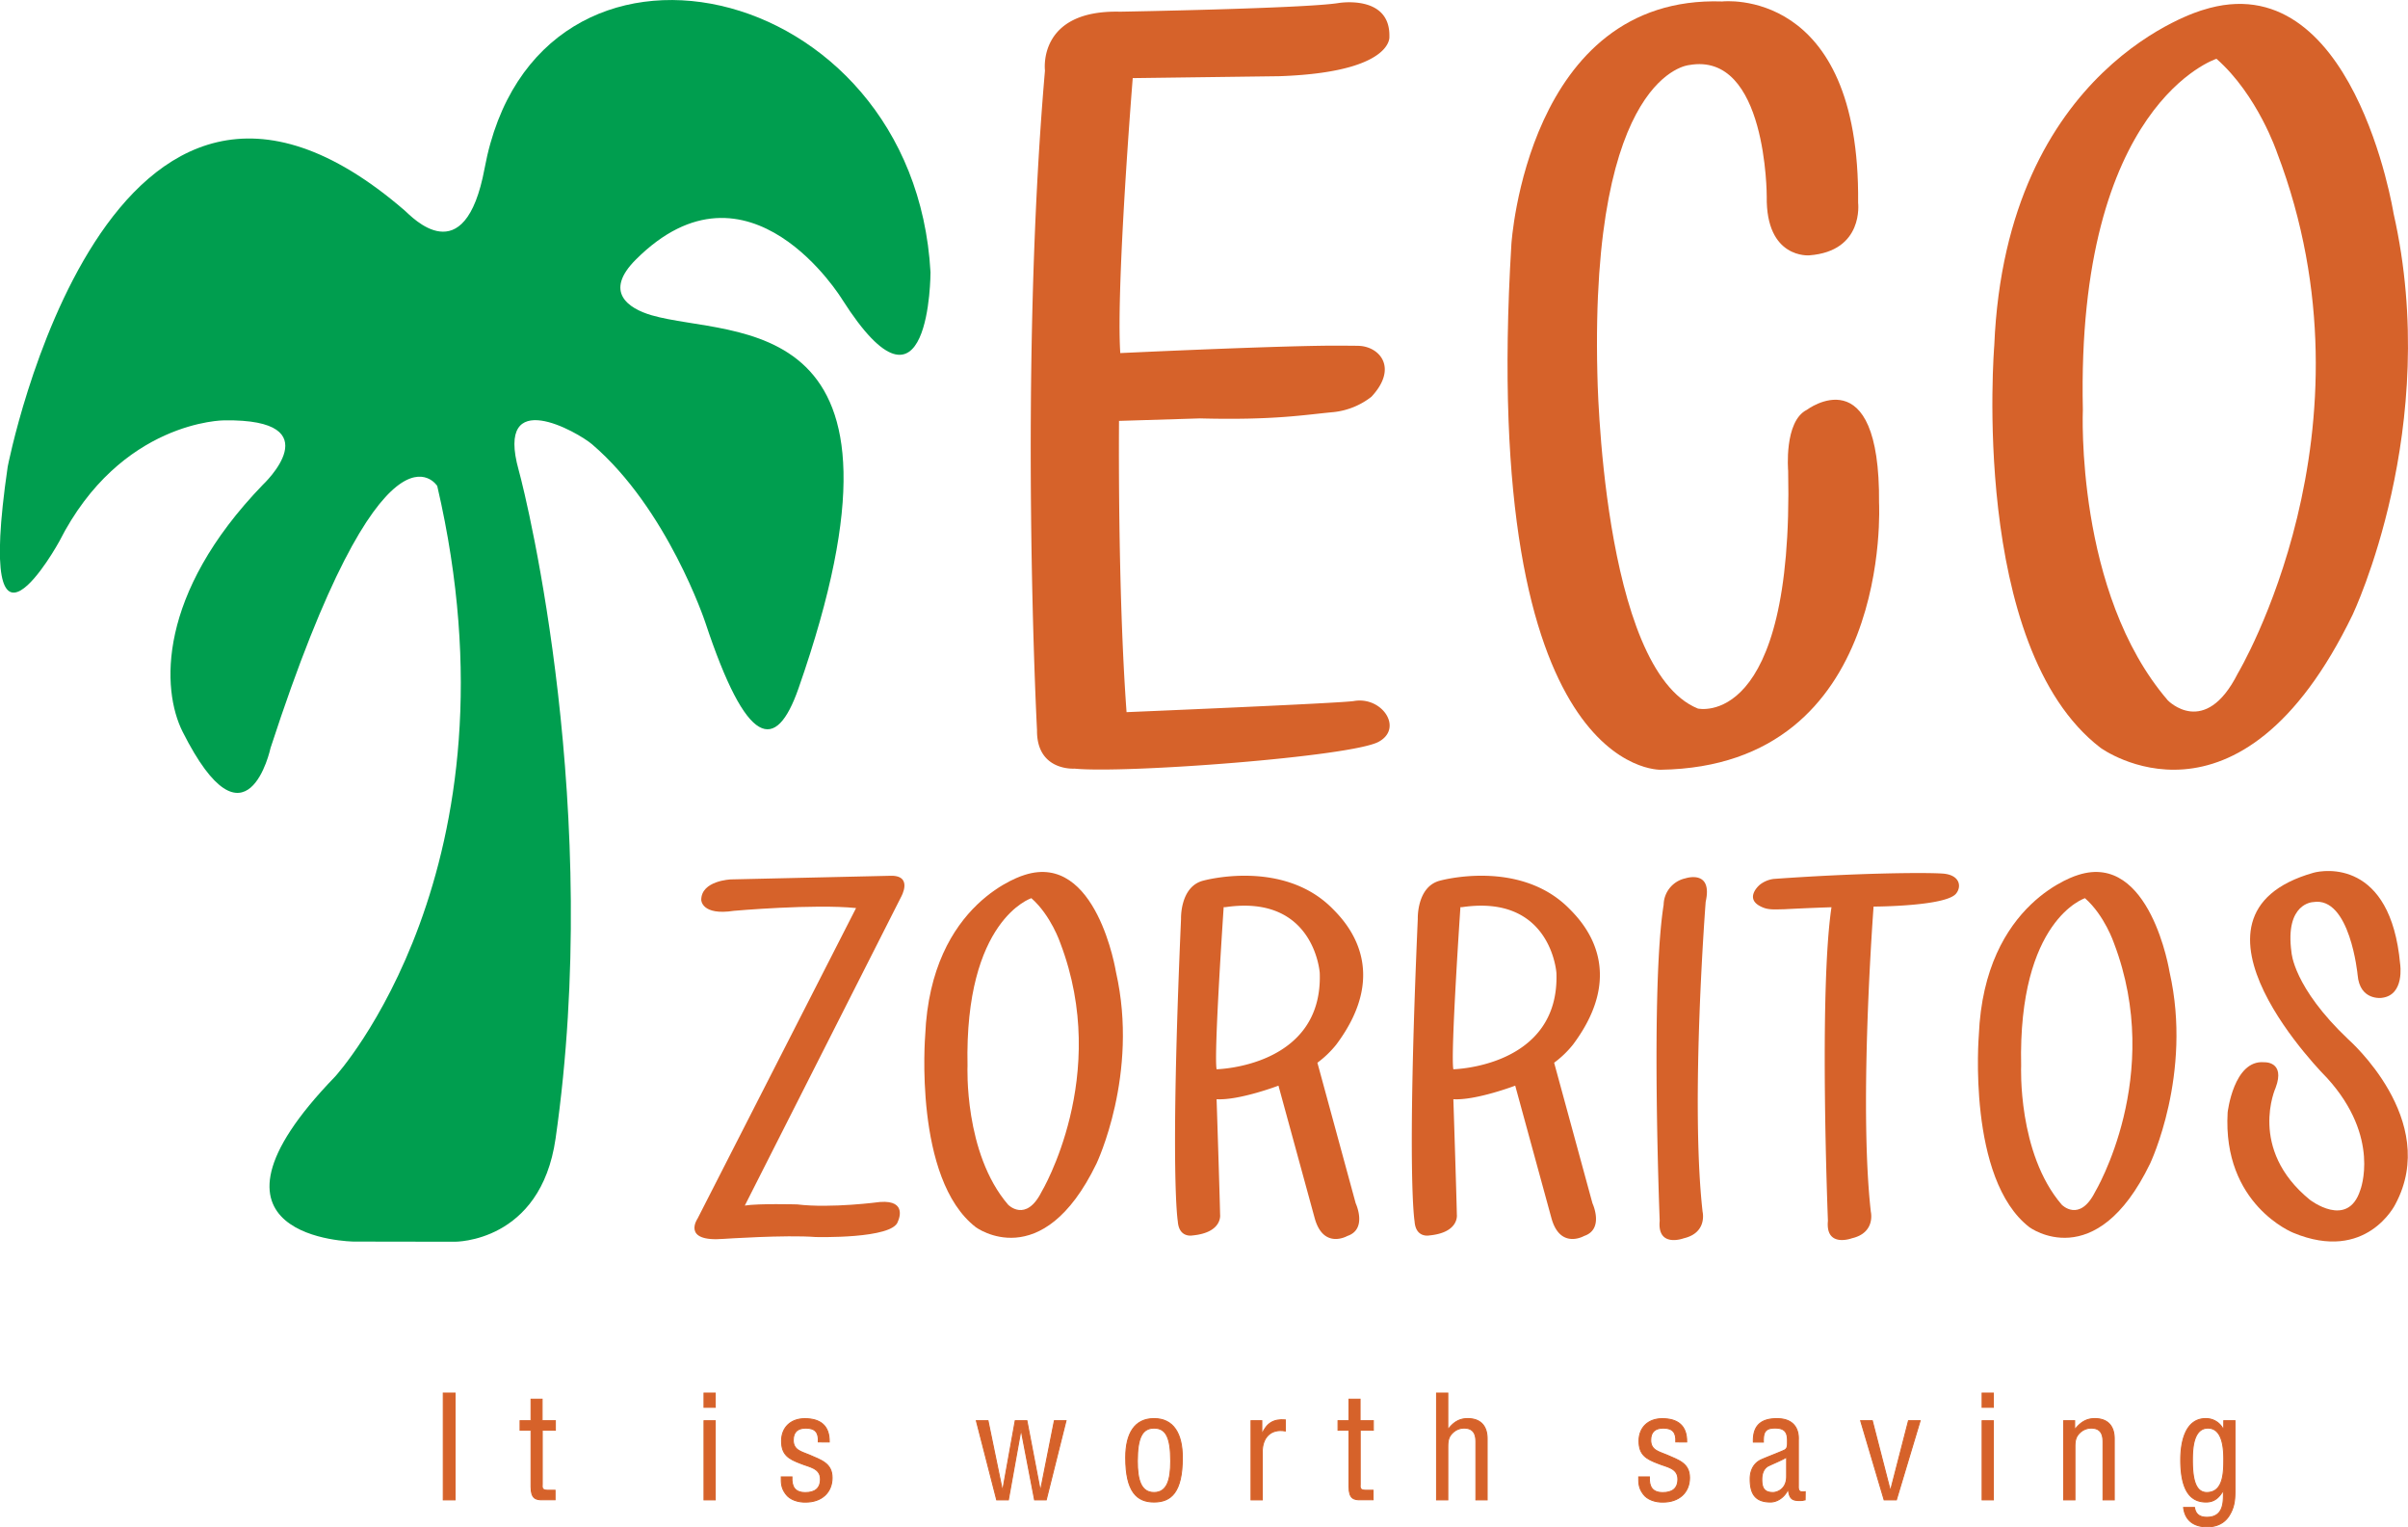 <svg xmlns="http://www.w3.org/2000/svg" viewBox="0 0 1200.58 761.33"><defs><style>.cls-1{fill:#009e4f;}.cls-2,.cls-3{fill:#d6622a;}.cls-3{stroke:#d6622a;stroke-miterlimit:10;stroke-width:0.5px;}</style></defs><title>Eco Zorritos EN</title><g id="Capa_2" data-name="Capa 2"><g id="Layer_1" data-name="Layer 1"><path class="cls-1" d="M167.09,536.63S262.3,432.71,218,242.24c0,0-26.71-42.55-83.11,130.6,0,0-11.87,55.41-43.84-8.09-10.61-21.08-12.7-68.55,40-123.11,0,0,35.22-32.87-19.28-32.11,0,0-51.62,0-82.23,60.39,0,0-42.41,77.26-25.7-37.27,0,0,49.64-255.83,198-127.66,3.19,2.75,29.88,32,39.78-21.11C267.25-53.61,455.74-12,463.93,135.71c0,0,0,82.78-44.05,13.52,0,0-46.51-76.19-102.91-19.79-15.9,15.9-4,24.24,7.92,27.71,40.62,11.78,140-5,73.22,186-11.28,32.27-25.73,29.69-46.5-33,0,0-18.8-56.51-56.4-88.67-7.1-6.07-48.48-29.76-36.61,12.86C263,250.09,300.37,404.79,277,567.55c-7.48,52-50.31,51.42-50.31,51.42l-50.36-.08S88.41,617.91,167.09,536.63Z"></path><path class="cls-2" d="M1193.37,106.33S1173.31-19,1098.23,5c0,0-98.12,27.32-103.93,167.29,0,0-12.42,150.16,52.88,200.4,0,0,69.09,50.93,125.86-66.42C1173,306.24,1217.59,213.11,1193.37,106.33Zm-77.67,229.4c-16.39,32.48-34.85,13.4-34.85,13.4-46.3-53.77-42.38-144.9-42.38-144.9-3.35-152.67,66.62-174.93,66.62-174.93,20.59,18.1,30.23,46.86,30.23,46.86C1188.15,214.75,1115.7,335.73,1115.7,335.73Z"></path><path class="cls-2" d="M1081.7,484.52s-9.58-59.85-45.45-48.42c0,0-46.88,13-49.65,79.92,0,0-5.94,71.74,25.26,95.74,0,0,33,24.33,60.13-31.73C1072,580,1093.27,535.53,1081.7,484.52Zm-37.11,109.59c-7.82,15.52-16.64,6.41-16.64,6.41-22.12-25.69-20.25-69.23-20.25-69.23-1.6-72.93,31.83-83.57,31.83-83.57,9.83,8.65,14.44,22.39,14.44,22.39C1079.21,536.32,1044.59,594.11,1044.59,594.11Z"></path><path class="cls-2" d="M556.4,484.52s-9.59-59.85-45.46-48.42c0,0-46.87,13-49.65,79.92,0,0-5.93,71.74,25.27,95.74,0,0,33,24.33,60.12-31.73C546.68,580,568,535.53,556.4,484.52ZM519.29,594.11c-7.83,15.52-16.65,6.41-16.65,6.41-22.12-25.69-20.25-69.23-20.25-69.23-1.59-72.93,31.83-83.57,31.83-83.57,9.84,8.65,14.44,22.39,14.44,22.39C553.9,536.32,519.29,594.11,519.29,594.11Z"></path><path class="cls-2" d="M521,35.19S517.08,4.83,558.4,5.83c0,0,91.8-1.59,108.89-4.31,0,0,26-4.46,25.43,16.84,0,0,.95,9-19.17,14.88-8.07,2.35-19.53,4.2-35.79,4.75l-73,.95S556.38,142.4,558.55,176c0,0,71.17-3.38,104.28-3.7,1.28,0,14,0,15.19.12,10.21.72,18.9,11.25,5.75,25.35a37,37,0,0,1-18.84,7.65c-14.47,1.32-29.5,4.11-66.61,3.14l-40.4,1.24s-.78,83.51,3.76,145.19c0,0,107-4.45,113.4-5.55,14-2.41,24.75,13.59,12.25,20.34-13.73,7.42-126.43,15.89-151.59,13.36,0,0-19,1.42-18.71-19.31C517,363.83,507.85,186.9,521,35.19Z"></path><path class="cls-2" d="M753.55,121.67S761.34-2.58,858.67.73c0,0,68.83-7.95,67.75,100.34,0,0,3.06,24.13-24.34,26.21,0,0-21.7,1.92-21.22-29.33,0,0,.14-72.46-38.69-65.52,0,0-49.36,3.66-45.76,153.63,0,0,2,147.63,50.13,167.14,0,0,47.8,10.89,45-118.47,0,0-2.17-24.7,9.32-30.44,0,0,36.6-27.59,36,46.41,0,0,7.08,131.25-108.87,133C828,383.66,737.43,387.3,753.55,121.67Z"></path><path class="cls-2" d="M364.41,438.36s-14.83.55-14.78,10.26c0,0,.12,7.89,16.28,5.4,0,0,39.9-3.53,60.91-1.38l-79,154.73s-8.25,11.86,12.91,10.18c0,0,31.08-2.09,45.83-.93,0,0,38.73,1.07,41.12-7.76,0,0,5.32-10.81-9-9.7,0,0-24.35,3.27-41.23,1.2,0,0-19.32-.52-26.1.58l77.87-153.75s6.55-11.32-5.92-10.62Z"></path><path class="cls-2" d="M656.83,529.74a50.4,50.4,0,0,0,9.42-9.06c28.08-37.54,4.34-61.57-2.23-68.09C639.2,427.94,599.84,439,599.84,439c-11.57,3-11,19-11,19-5.6,128.67-1.61,150.77-1.61,150.77.57,8.49,7.33,7.07,7.33,7.07,15-1.42,13.76-10.33,13.76-10.33-.25-12-1.75-57.58-1.75-57.58,11.26.68,30.85-6.76,30.85-6.76l18.08,66.12c4.37,15.67,16.26,8.81,16.26,8.81,10.19-3.4,4.16-16.3,4.16-16.3ZM606.58,533c-1.49-7.06,3.52-80.81,3.52-80.81H611c44.41-6.53,47,32.8,47,32.8C659.68,531.89,606.58,533,606.58,533Z"></path><path class="cls-2" d="M774.86,529.74a50.1,50.1,0,0,0,9.42-9.06c28.08-37.54,4.34-61.57-2.23-68.09C757.23,427.94,717.88,439,717.88,439c-11.57,3-11,19-11,19-5.6,128.67-1.6,150.77-1.6,150.77.56,8.49,7.33,7.07,7.33,7.07,15-1.42,13.75-10.33,13.75-10.33-.25-12-1.74-57.58-1.74-57.58,11.25.68,30.84-6.76,30.84-6.76l18.08,66.12c4.37,15.67,16.26,8.81,16.26,8.81,10.19-3.4,4.17-16.3,4.17-16.3ZM724.62,533c-1.5-7.06,3.52-80.81,3.52-80.81H729c44.41-6.53,47,32.8,47,32.8C777.71,531.89,724.62,533,724.62,533Z"></path><path class="cls-2" d="M829.46,451a13.73,13.73,0,0,1,10.83-13.17s13.8-4.65,10.13,11.69c0,0-7.74,99.52-1.54,154.52,0,0,2.51,10.43-9.39,13.21,0,0-13.3,5-12-8.73C827.51,608.52,822.84,492.48,829.46,451Z"></path><path class="cls-2" d="M968.42,435.44c-9.15-.6-43-.28-84.19,2.69a14.29,14.29,0,0,0-6.63,2.73c-1.79,1.43-6.92,7-.35,10.67,3.75,2.09,6.31,1.83,12.33,1.7,0,0,11-.59,23.56-1-6.34,42.49-1.77,156.27-1.77,156.27-1.32,13.74,12,8.73,12,8.73,11.91-2.78,9.39-13.21,9.39-13.21-5.63-50,.24-136.67,1.37-152.12,3.22,0,36-.39,41.07-6.39C978.16,442,977.27,436,968.42,435.44Z"></path><path class="cls-2" d="M1153.39,435.06c5.37-1.53,38.52-6.69,43.27,45.46,0,0,2.42,15.51-9.13,16.88,0,0-11,1.63-12.07-11.44,0,0-3.76-39.4-22.2-36.29,0,0-14.18.36-10.77,25.05,0,0,.84,17.31,28.3,43.35,0,0,46,40.16,23.5,82.19,0,0-14.38,29.44-50.94,14.24,0,0-35.36-14-32.69-60,0,0,3-26.34,18.2-25,0,0,10.72-.61,5.72,12.72,0,0-13.94,30.49,17,55.78,0,0,18.92,14.77,25.19-4.72,0,0,10.45-26.24-16.5-55.89C1160.3,537.38,1078.58,456.37,1153.39,435.06Z"></path><path class="cls-3" d="M221,747.66V694.41h5.89v53.25Z"></path><path class="cls-3" d="M270.29,708.19h6.61v4.75h-6.54v26.91c0,1.35-.49,3,2.63,3h3.76v4.76h-6.17c-3.34.07-5.82-.5-5.82-6.46V712.94h-5.47v-4.75h5.47V697.46h5.53Z"></path><path class="cls-3" d="M351,701.51v-7.1h5.61v7.1Zm0,46.15V708.19h5.61v39.47Z"></path><path class="cls-3" d="M408,718.76c.21-4.68-1.49-6.88-6.25-6.88-4,0-6.24,1.84-6.24,6,0,5.11,4.18,5.75,8,7.39,5.68,2.55,11.36,4,11.36,11.35s-5.26,12.22-13.35,12.15c-3.48.07-7.74-1.14-9.8-4.12-2.34-3.13-2.2-5.75-2.2-8.45h5.33c-.22,4.83,1.42,7.81,6.67,7.81,4.54,0,7.53-1.85,7.53-6.68,0-5.6-5.68-6.1-9.73-7.8-6.11-2.28-9.66-4.34-9.66-11.22s4.76-11.15,11.58-11.15c7.81,0,12.35,3.55,12.21,11.64Z"></path><path class="cls-3" d="M518.65,742.9h.14l6.89-34.71h5.82l-9.87,39.47h-5.82l-6.67-34.72H509l-6.24,34.72h-5.83l-10.15-39.47h5.82l7.17,34.71h.15l6.24-34.71H512Z"></path><path class="cls-3" d="M575.38,748.73c-8.52,0-14.13-5.12-14.13-22.16,0-11.92,4.4-19.45,14.13-19.45s14.13,7.53,14.13,19.45C589.51,743.68,584,748.73,575.38,748.73Zm0-36.85c-5.75,0-8.31,4.54-8.31,16.47,0,9.3,1.78,15.62,8.31,15.62s8.3-6.32,8.3-15.62C583.68,716.42,581.27,711.88,575.38,711.88Z"></path><path class="cls-3" d="M629.12,714.65h.15c2.34-5.19,5.68-7.39,11.57-6.89v5.54c-7.24-1.28-11.5,3.26-11.5,10.43v23.93h-5.61V708.19h5.39Z"></path><path class="cls-3" d="M678.11,708.19h6.61v4.75h-6.54v26.91c0,1.35-.49,3,2.63,3h3.77v4.76H678.4c-3.34.07-5.82-.5-5.82-6.46V712.94h-5.47v-4.75h5.47V697.46h5.53Z"></path><path class="cls-3" d="M721.85,747.66h-5.61V694.41h5.61v18.11H722c2.56-3.41,5.47-5.4,9.73-5.4,5.89,0,9.73,3.12,9.73,10.08v30.46h-5.61v-28.9c0-4.11-1.35-6.88-5.9-6.88a8,8,0,0,0-5.53,2.2c-2.28,2.06-2.56,4.33-2.56,7.17Z"></path><path class="cls-3" d="M835.52,718.76c.21-4.68-1.49-6.88-6.25-6.88-4,0-6.25,1.84-6.25,6,0,5.11,4.19,5.75,8,7.39,5.68,2.55,11.36,4,11.36,11.35s-5.26,12.22-13.35,12.15c-3.48.07-7.74-1.14-9.8-4.12-2.34-3.13-2.2-5.75-2.2-8.45h5.33c-.22,4.83,1.42,7.81,6.67,7.81,4.54,0,7.53-1.85,7.53-6.68,0-5.6-5.68-6.1-9.73-7.8-6.11-2.28-9.66-4.34-9.66-11.22s4.76-11.15,11.58-11.15c7.81,0,12.35,3.55,12.21,11.64Z"></path><path class="cls-3" d="M900,747.66a7.37,7.37,0,0,0-1.28.29c-4.76.21-6.53-.22-7.1-5.61h-.14c-1.35,3.47-5,6.39-8.73,6.39-7.89,0-10.16-4.41-10.16-11.58,0-1.49.22-7.17,5.68-9.58,3.2-1.42,11.15-4.4,11.86-5,1.21-.93,1.06-2.49,1.06-4.55,0-4.47-1.7-6.17-6.24-6.17-5.11,0-5.83,2.34-5.76,7h-5c-.28-8.16,3.77-11.71,11.72-11.71,11.71,0,10.72,9.8,10.72,10.72v22.65c0,1-.14,2.41,1,3a7,7,0,0,0,2.42.07Zm-9.23-21.3c-2.77,1.63-5.9,2.84-8.88,4.26-2.62,1.21-3.48,4.12-3.48,6.82,0,4,1,6.53,5.54,6.53,2.13,0,6.82-1.63,6.82-8Z"></path><path class="cls-3" d="M927.68,708.19h5.82l8.94,34.71h.15l8.94-34.71h5.82L945.5,747.66h-6.11Z"></path><path class="cls-3" d="M988.24,701.51v-7.1h5.61v7.1Zm0,46.15V708.19h5.61v39.47Z"></path><path class="cls-3" d="M1034.39,712.52h.14c2.7-3.41,5.61-5.4,9.87-5.4,5.89,0,9.73,3.12,9.73,10.08v30.46h-5.61v-28.9c0-4.11-1.35-6.88-5.9-6.88a8.06,8.06,0,0,0-5.54,2.2c-2.27,2.06-2.55,4.33-2.55,7.17v26.41h-5.61V708.19h5.47Z"></path><path class="cls-3" d="M1108.73,708.19h5.6V742.9c0,4.83-.35,8.52-3,12.71-2.48,3.91-6.53,5.47-10.86,5.47-6.32,0-11-2.91-11.79-9.66h5.47c.5,3.55,2.77,4.9,6.18,4.9,9.08,0,8.16-8.94,8.23-13.27h-.14c-2.34,4-4.9,5.68-8.52,5.68-7.45,0-12.64-5.19-12.64-21.09,0-8.31,2.06-20.52,12.5-20.52a9.56,9.56,0,0,1,8.8,5.54h.15Zm-15.63,19.73c0,9.66,1.64,16.05,7.18,16.05,8.52,0,8.45-10.58,8.45-16.9,0-7.81-1.64-15.19-7.89-15.19C1093.39,711.88,1093.1,722.6,1093.1,727.92Z"></path></g></g></svg>